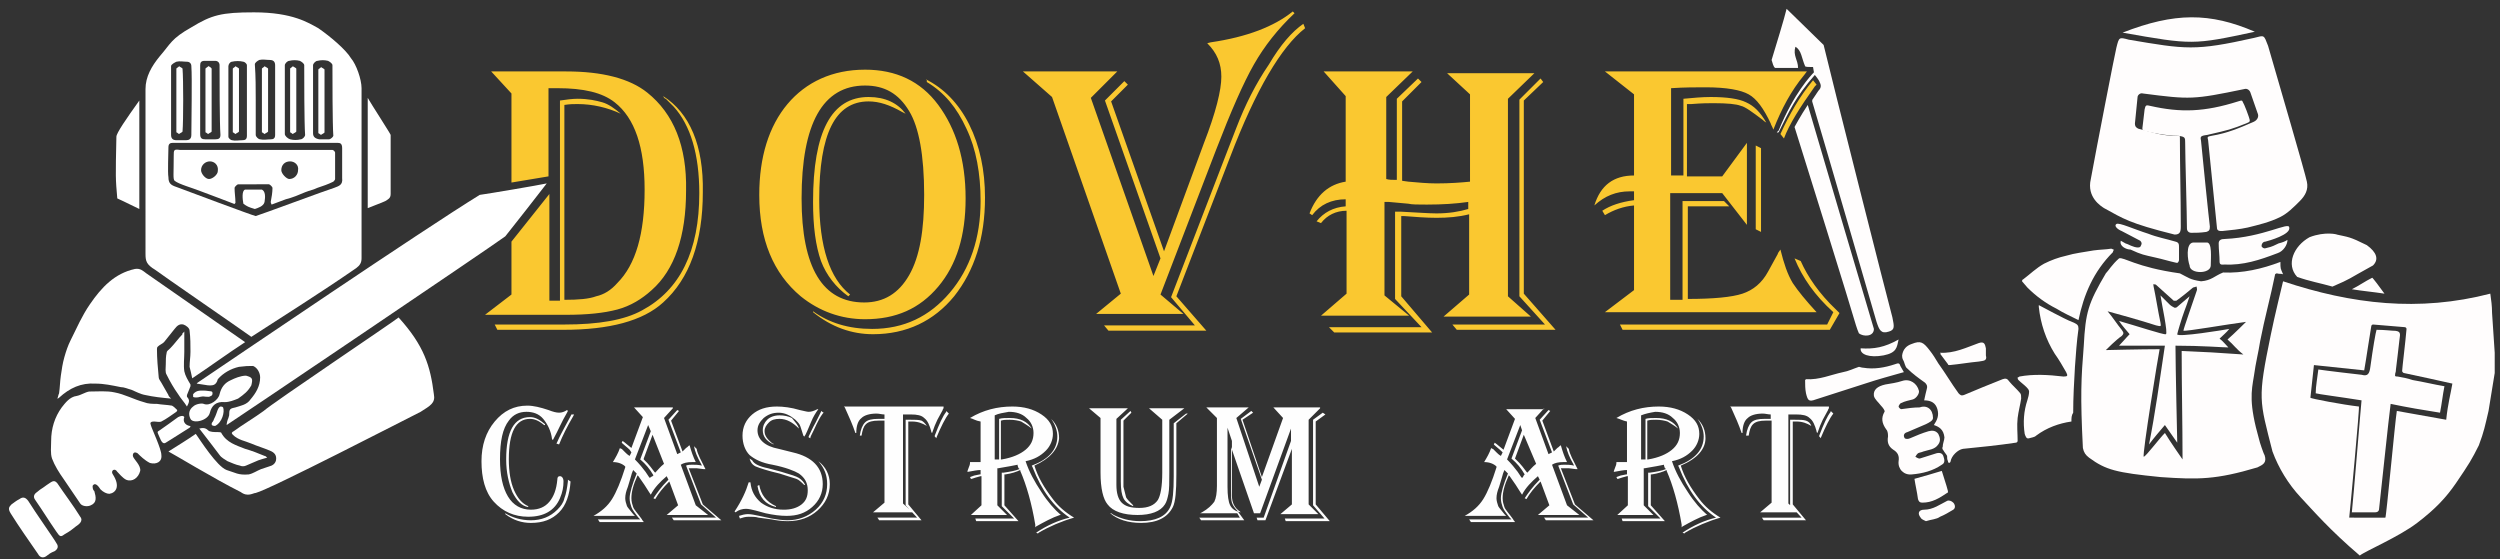 <svg xmlns="http://www.w3.org/2000/svg" width="283.5" height="63.4"><rect width="100%" height="100%" fill="#333333" stroke="none"/><g fill="#FFFDFD"><path d="M267.6 63c-3.4-2.9-5.2-5-6.7-6.6-1.4-1.5-2.5-3.3-3.2-5.2-1.5-5.9-1.7-5.9-.2-13.2.4-2 1.4-6.1 1.4-6.1 7.8 2.6 15.4 3.5 23.5 1.4.1.7.2 1.4.2 2.2l.3 4.5V42.3c-.2 1.1-.5 3.2-.7 4.3-.4 1.7-.5 2.3-1.1 3.9-.8 1.6-1.1 2.1-2.6 4.3-1.1 1.6-2.3 2.9-4.4 4.5-2.1 1.6-5.9 3.2-6.5 3.7zm-5.2-21.6c-.1 1.1-.3 2.6-.4 3.7 0 .1 3.7.8 5.5 1 .1 0-1 11.8-1.1 12.6H270.5c.1 0 1.1-10.9 1.3-12.1.1 0 1 .2 5.6 1 .2-1.9.5-2.9.7-4.1-1.8-.4-3.6-.8-5.5-1.2-.1 0-.2-.2-.2-.2 0-.3.4-3.5.5-4.8 0-.1-.1-.2-.2-.2l-3.6-.3c-.1 0-.2.1-.2.2-.1.5-.6 3.9-.8 5l-5.7-.6zM200.9 6.8c.4-1.3 1.5-4.9 1.7-5.8.8.8 3.2 3.1 4.2 4.1.8 3.4 7.3 29.1 7.8 30.9.2 1 .3 1.4-.4 1.6-.9.3-1.1-.2-1.4-1.1-.2-.7-5.6-19.3-7.3-25 0-.1 0-.2.1-.3l.6-.9c.4-.4.3-.7.1-1.1-.1-.2-.4-.6-.5-.7-2.2 2.5-2.9 4.1-4.1 6.5-.4.1-.1-.1 0-.2 1.7-4.2 3.7-6.3 4-6.6 0-.1-.1-.5-.1-.6-.4 0-.9 0-.9-.1-.4-.9-.4-1.8-1.1-2.2-.3 1 .3 1.5.3 2.4h-2.6c-.2-.1-.3-.6-.4-.9z"/><path d="M258.6 29.7c0 .8 0 .7.3 1.4-.3-.1-.4 0-.7-.1-.1 0-.2.1-.2.1-.5 2.5-1.2 5-1.7 7.6-.2 1.3-.5 2.4-.7 3.9-.3 1.8-.6 3.1.6 7.3 0 .1.5 1.6.6 1.7.3.9-.2 1.1-.8 1.4-4.7 1.4-6.7 1.4-11 1.1-5-.5-6.2-.8-8.1-2.2-.4-.3-.6-.6-.7-1.1-.3-5.9-.2-7.9.1-11.6.2-3.8.5-4.8 2.5-8.2.3-.3.7-1 1.5-1.7.5-.2 1.9 1 6.9 1.7 1 .5 1.1.7 2.4.9 1.2-.1 1.5-.6 2.5-1 2.2.1 4.4-.4 6.5-1.2zm-3.9 6.8c-2.3.3-6.8 1.1-7.1 1 0-.2 1-3 1.5-4.5.1-.2 0-.3 0-.5-.1 0-.3.1-.4.1-.6.5-1.2 1-1.9 1.5h-.3c-.7-.6-1.3-1.2-2-1.8-.1-.1-.2 0-.3-.1v.2c.3 1.4.5 2.8.8 4.2.1.5 0 .4-.5.3-1.5-.5-5.1-1.5-5.5-1.6.6.7 1.1 1.5 1.6 2.1.2.3.3.4 0 .7-.6.4-1.7 1.5-1.8 1.6.1 0 4-.1 6.1-.1-.1.4-2 12-1.8 12.2.3-.1 1.7-2 2.4-2.7.6 1 2 3 2 3 0-4.1-.1-8.3-.1-12.3 2.4.1 4.3.2 7 .4-.8-.6-1.1-1.1-1.8-1.7.7-.6 2.1-2 2.1-2zM246.6 26.6c-5.2-1.3-5.8-1.8-8-3-.3-.2-2-1.2-1.5-3.3.6-3.3 2.8-14.6 2.9-14.9.3-1.2.3-1.2 1.4-.9 6.5 1.1 7.5 1.3 14.2-.2 1.2-.3 1.1-.4 1.6.9 1.3 4.5 4.2 14.4 4.4 15.4.2.9-.2 1.6-.8 2.2-.7.7-1.4 1.4-2.2 1.8-1.2.6-2.5.9-3.7 1.2-.9.2-1.9.3-2.9.4-.3 0-.6 0-.6-.4-.1-1.1-.9-8.9-1-9.9-.1-.4-.1-.4.4-.5 1.8-.3 3.2-.9 4.8-1.6.4-.2.6-.6.4-1-.3-.9-.5-1.4-.8-2.3-.1-.3-.4-.5-.7-.4-5.8 1.2-6.1 1.2-11.5.5-.3-.1-.6.2-.6.4l-.3 3c0 .4.2.5.4.6 1.9.5 2.7.8 4.3.8.4 0 .4 0 .4.2 0 3.4.1 6.3.1 10.1 0 .6-.1.9-.7.9zM219.3 48.2c.4-.6.6-1.1.4-1.8-.2-.7-.7-1-1.5-1 .1-.5.2-.9.3-1.3.1-.3 0-.5-.2-.7-.7-.5-1.4-1-2-1.6-.3-.2-.3-.7-.5-1-.1-.2-.1-.4-.1-.5.1-.7.5-1.1 1.1-1.3 1-.4 1.3-.2 2 .7.4.5.7 1 1 1.5.8 1.1 1.5 2.3 2.3 3.4.2.2.3.3.6.2 1.4-.6 2.9-1.2 4.4-1.8.3-.1.5-.1.7.2.4.5.9.9 1.3 1.4.1.1.1.4.1.6-.1.7-.3 1.4-.4 2.2-.1.9 0 1.7 0 2.6 0 .1-.1.2-.2.2-2 .3-4 .5-6 .7-.6.1-1.3.8-1.4 1.4 0 .1-.1.2-.2.2-.1-.1-.1-.1-.1-.2-.1-.2-.1-.4-.1-.6-.1-.2-.3-.4-.4-.6-.1-.1-.2-.3-.1-.4 0-.4.2-.8.2-1.1-.1-.9-.6-1.2-1.2-1.4z"/><path d="M247.8 16.2c0-.6 0-.7-.8-.8-1.4 0-3.2-.4-3.6-.5-.5-.1-.5-.1-.4-.8.1-.7.1-1 .2-1.7.1-.5.2-.5.6-.4 3.5.8 6.2.7 10-.5.6-.2.4-.1.7.4.3.7.2.5.5 1.3.2.6.2.6-.3.8-1.8.7-1.8.7-4.4 1.3-.8.1-.8.2-.7.7.1 1.1.9 9 1 9.7 0 .4-.1.5-.4.6-.7.1-1.2.1-1.7.1-.3 0-.5-.2-.5-.5 0-1.6-.2-8.1-.2-9.7zM264.5 32.5c-1.4-.4-2.6-.6-4-1.1-1.3-1.4-.4-3.5 1.4-4.5 1.8-.7 3.2-.3 3.1-.3 1.3.3 1.4.2 3.4 1.2 1.1.8 1.4 1.6.7 2.3-3.1 1.7-2.3 1.4-4.6 2.4zM234.9 47.8c-1.4.2-2.8.7-4 1.6-.2.2-.5.2-.8.3-.3.1-.4-.2-.5-.5-.2-1.3-.1-2.6.3-3.8.1-.3.2-.7.2-1 0-.2-.2-.4-.3-.5-.3-.3-.6-.5-.9-.8-.1-.1-.1-.2-.1-.3.1 0 .2-.1.2-.1 1.6-.3 3.3-.2 5 0 .5 0 .5-.1.3-.5-.4-.7-.8-1.4-1.3-2.1-1-1.6-1.6-3.4-1.8-5.3v-.2c.6.3 1.1.6 1.7.9.8.4 1.5.8 2.3 1.1.4.2.5.3.5.7-.2 1.4-.3 2.9-.4 4.3-.1 1.7-.2 3.5-.2 5.2-.2.3-.2.6-.2 1zM205 11.9c.5 1.7 7.3 24.8 7.5 25.4 0 .9-1.2.9-1.7.5-.2-.4-.6-1.8-.3-.8-.5-1.8-6.3-20.4-7-22.6 0 0 .7-1.3 1.5-2.5zM219.2 47.4c0 .3-.4.5-.8.7l-2.1.9c-.4.1-.5.4-.3.7.1.1.4.1.6 0 .7-.3 1.4-.6 2.1-.8.4-.1.8-.1 1.1.3.2.4.3.8 0 1.2-.4.6-1.1.6-1.7.8-.2.1-.4.1-.6.2-.1.1-.2.2-.3.4.2.1.3.2.5.2.6-.2 1.3-.4 1.9-.6.4-.1.7 0 .8.4.1.3.2.7-.2.9-1 .7-2.2 1-3.4 1.1-.9.1-1.6-.6-1.5-1.5.1-.6-.1-1-.6-1.3-.6-.4-.7-.9-.6-1.5 0-.2 0-.6-.2-.8-.5-.7-.6-1.3-.2-2 .1-.1-.2-.5-.4-.7-.3-.4-.7-.7-.8-1.1-.1-.7.4-1.1 1.3-1.3.6-.1 1.3-.2 1.9-.4.9-.3 1.7.3 1.9 1.1.1.3-.3.9-.7 1-.4.1-.9.2-1.3.4-.1 0-.3.3-.3.4 0 .1.2.3.3.3.7-.1 1.4-.2 2.1-.2.8-.3 1.5.2 1.5 1.2zM235.7 36.3c-.8-.4-1.7-.8-2.5-1.3-1.2-.6-2.3-1.4-3.3-2.4-.2-.2-.4-.5-.6-.7 0 0 0-.2.1-.2.8-.6 1.5-1.3 2.4-1.8.8-.4 1.6-.7 2.5-.9 1-.3 2-.4 3.1-.6.7-.1 1.4-.1 2-.2.1 0 .2.1.3.1 0 .1-.1.2-.1.3-2.2 2.2-3.3 4.8-3.9 7.7zM240.7 3.7c5.9-2.3 9.9-2.3 15-.1-7 1.5-7.1 1.5-15 .1zM259.4 27.2c0 .6-.5 1.3-1.1 1.5-2.1.8-3.9 1.4-6.1 1.3-.1 0-.5.1-.5-.3 0-.8-.1-1.3-.1-2.1 0-.4.3-.5.7-.5 4.4-.2 7.3-2 7.3-1.3.2.8-2.3 1.5-2.7 1.6-.4 0-.5.5-.4.6.2.2.3.2.6.1.5-.1.9-.3 1.3-.5.4-.1.7-.2 1-.4zM215.9 42.2c-1.4.4-2.9.8-4.4 1.3-1.9.6-3.7 1.2-5.6 1.8-.8.3-.9.1-1.1-.7-.1-.5-.1-1-.1-1.5l.1-.1c1.5.1 2.8-.5 4.2-.8.6-.1 1.2-.4 1.8-.6.1 0 .3.1.5.1 1.2.2 2.4 0 3.6-.4.3-.1.5-.2.6.2.1.2.3.5.4.7zM240.5 27.3c.9.5.3.2.8.4.4.2 1.1.5 1.4.3.1-.2.3-.4 0-.7-.6-.3-1.5-.8-2.1-1.1-.5-.2-.9-.6-.6-.8.3-.2 2 .6 3.6 1.1 1 .4 2.1.6 3.1.9.4.1.4.3.4.7v1.5c0-.3 0 .3-.3.2-.9-.2-1.5-.4-2.4-.6-1.3-.3-1.5-.3-2.8-.9-.5 0-1.3-.4-1.1-1zM217.1 54.3c1.1-.3 2.1-.6 3.1-.9.2.7.5 1.5.7 2.3 0 .1 0 .2-.1.2-.9.6-1.7 1.1-2.8 1.1-.3 0-.4-.1-.5-.4-.1-.8-.3-1.6-.4-2.3zM220 40c1.6.1 3-.6 4.4-1.1.6-.2.7.1.8.6v.8c.2.7-.4.6-.8.7-1.1.1-2.2.3-3.3.4-.1 0-.2 0-.2-.1l-.9-1.2c.1.1.1 0 0-.1zM215.3 38.5c-.2.9-.2 1.5-1.7 1.8-1.6.3-2.7-.1-2.6-.8 1.5.1 2.7-.1 4.3-1zM248.7 27.5h1.5c.7-.1.5 1.8.5 2.6 0 1-2.4 1-2.4 0-.2-.5-.5-2.5.4-2.6zM218.4 59.1c-.2-.1-.5-.2-.6-.4-.4-.5-.2-.9.4-.9 1 0 1.8-.6 2.6-1 .2-.1.5 0 .7.2.2.2.3.6 0 .8-.5.3-1 .6-1.5.8-.4.3-1 .3-1.6.5zM270.4 33.3c-1.3-.2-2.5-.3-3.7-.5.8-.4 1.5-.9 2.3-1.3 0-.1.9 1.1 1.4 1.8zM262.6 44.6c0-.8.2-1.8.3-2.7.6.1 4.8.6 4.9.6.7.2.9-.1 1-.9.3-2.2.6-3.9.7-4.2.9 0 1.6.1 1.8.1 1 0 .9.3.8 1-.1 1-.3 2.5-.4 3.4 0 .4-.1.3-.1.7 0 .1.2.1.3.1.6.1 1.1.2 1.7.4 1.2.2 2.4.5 3.6.7-.2 1-.3 2-.5 3-1.9-.3-3.7-.6-5.6-1-.2 1.4-1.2 11-1.3 11.8 0 .3-.1.5-.5.5h-2.6c.2-1.8 1-11.8 1.1-12.7-2.5-.4-4.9-.7-5.2-.8zM245 33.5l1 1c.2.2.4.3.6.4.1 0 .2 0 .3-.1.5-.4.9-.8 1.4-1.2-.2.6-.4 1.2-.6 1.7-.3.8-.8 2.5-.8 2.6-.1.4 5.4-.5 5.9-.6-.3.4-.7.7-1.1 1.1.4.3.7.7 1 1-.6 0-3-.2-6-.2 0 2.3.2 10.9.2 11-.5-.7-.9-1.3-1.4-2-.6.7-1.2 1.4-1.8 2.2.7-3.5 1.2-7.2 1.8-11.2h-5.2c.4-.4.8-.9 1.2-1.3-.4-.5-.8-.9-1.2-1.5 1.8.5 5.1 1.6 5.3 1.5.3 0-.5-3.6-.6-4.4zM245 33.5z"/></g><path fill="#FAC830" d="M73.4 10.5c-2-1.6-5.1-2.4-9.2-2.4h-8.5l2.3 2.5v10.1l4.2-.7V10h1c3 0 5.1.5 6.5 1.6 2.3 1.8 3.4 5.1 3.4 9.9 0 5-1 8.5-3.1 10.6-.7.8-1.5 1.3-2.4 1.5-.8.3-2 .4-3.6.4V11.9c.6-.1 1.1-.1 1.5-.1 1.7 0 3.4.4 4.9 1.1-.7-.6-1.4-1.1-2.1-1.3-.7-.2-1.6-.4-2.8-.4-.6 0-1.3.1-2 .2v22.7h-1.2V22L58 27.4v6l-3 2.3h9.2c2.4 0 4.3-.2 5.8-.6 1.5-.4 2.8-1.2 3.9-2.2 2.6-2.3 3.9-6.1 3.9-11.3.1-5-1.4-8.7-4.4-11.1zm1.8.4c.1.2.2.3.3.3l.9.9c1.9 2.1 2.9 5.4 2.9 9.8 0 6.6-2.2 11-6.5 13.3-2 1.1-4.9 1.6-8.8 1.6h-7.9l.3.6h7.5c5.2 0 9-1 11.3-3.1 3-2.7 4.5-6.9 4.5-12.5.1-5.3-1.5-9-4.5-10.9zM98.1 7.9c3.5 0 6.3 1.3 8.3 4s3.1 6.2 3.1 10.6c0 4.2-1 7.5-3.1 10s-4.8 3.7-8.3 3.7c-2.7 0-5.2-.9-7.3-2.6-3.1-2.6-4.7-6.4-4.7-11.5 0-4.3 1.1-7.8 3.2-10.3s5.1-3.9 8.8-3.9zm0 1.8c-4.8 0-7.2 4.3-7.2 12.8 0 7.9 2.4 11.8 7.1 11.8 2.2 0 3.9-1 5.1-3.1 1.2-2.1 1.7-5.1 1.7-9.1 0-4.5-.6-7.7-1.7-9.5-1.2-2-2.8-2.9-5-2.9zM105 9c2 1 3.7 2.7 4.9 5.1 1.2 2.4 1.8 5.2 1.8 8.3 0 4.6-1.2 8.3-3.5 11.2-2.3 2.8-5.4 4.3-9.2 4.3-2.4 0-4.7-.8-6.8-2.5v-.1c1.8 1.3 4 2 6.7 2 3.6 0 6.5-1.4 8.8-4.1 2.3-2.7 3.5-6.2 3.5-10.4 0-3.1-.5-5.9-1.6-8.2-1.1-2.4-2.5-4.1-4.5-5.3V9zm-2.3 3.9l-.4-.2c-1.4-.8-2.6-1.2-3.8-1.2-3.8 0-5.6 3.7-5.6 11.1 0 5.4 1.2 9 3.5 10.8l-.2.2c-1.4-1-2.5-2.4-3.1-4-.6-1.7-.9-3.9-.9-6.7 0-8 2.1-11.9 6.3-11.9 1.9 0 3.3.7 4.2 1.9zM146.6 1.3l.2.2c-1.9 1.8-3.4 3.7-4.6 5.8-1.2 2.1-2.6 5.3-4.3 9.7l-6.3 16.4 2.6 2.2h-9.9l2.8-2.3-7.8-22.3-3.3-2.9h10.7l-3 3 7.1 20.2.8-2-6.3-17.9 2.2-2.2.4.4-1.9 1.9 6 17 4.5-12.2c1.4-3.6 2-6.1 2-7.6s-.5-2.7-1.6-3.8l.4-.1c4.1-.6 7.2-1.8 9.3-3.5zm1.2 1.4l.2.5c-2.7 2.1-5.6 7-8.5 14.6l-6.1 15.8 3.4 3.9h-11.1l-.5-.6h10.3l-2.7-3.2 6.2-16.1 1.2-3.1c1-2.6 2.2-5 3.7-7.2 1.3-2.2 2.6-3.7 3.9-4.6zM150.1 8.1h10.1l-3 2.9v9.3c.3.1.7.1 1.2.1v-9.2l2.4-2.3.4.4-2.2 2.2v9l.7.1c1.1.1 2.2.2 3.2.2 1.5 0 2.8-.1 3.8-.2v-9.9l-2.6-2.4h9.9l-3 2.9v22.4l2.6 2.3h-9.9l2.9-2.5v-9.1c-1.2.3-2.4.4-3.7.4-1.2 0-2.4-.1-3.7-.2h-.3v9.1l3.5 4.1h-11.1l-.6-.6h10.5l-3-3.2V24h.6c1.9.1 3.3.2 4.1.2 1.4 0 2.6-.2 3.6-.5v-.8c-1.4.2-2.9.3-4.7.3-1 0-1.7 0-2.1-.1l-2.2-.2h-.5v10.6l2.8 2.3h-10l2.9-2.5v-9.4c-1.2 0-2.2.5-2.9 1.4l-.5-.2c.8-1 1.9-1.6 3.3-1.7v-.8c-1.6 0-2.9.6-3.8 1.8l-.3-.2c.8-2.1 2.2-3.3 4.1-3.6v-9.7l-2.5-2.8zM175 9.3l-2.2 2.1v21.9l3.6 4.1h-11.2l-.5-.6h10.5l-2.9-3.2V11.3l2.4-2.4.3.4zM204.9 8.1l-.3.4c-1.5 1.8-2.6 3.9-3.5 6.2-.1-.3-.3-.6-.3-.7-.8-1.7-1.6-2.8-2.5-3.3-.9-.5-2.5-.8-4.9-.8-1.1 0-2.4 0-3.9.1v9.9h1.4v-8.7c1.1-.1 2.1-.2 3.1-.2 1.8 0 3.2.2 4 .6.9.4 1.6 1.1 2.3 2.3-.2-.1-.3-.2-.4-.3-1.2-.9-2-1.5-2.5-1.6-.5-.2-1.5-.3-3.1-.3-.5 0-1.3 0-2.5.1h-.5V20h4l2.8-3.8v9.3l-2.8-3.6h-5.9V34h1.4V22.8h4.7l.6.6h-4.7v10.5c2.9 0 5-.2 6.2-.6 1.2-.4 2.2-1.2 2.9-2.5l1.1-2c0-.1.1-.2.3-.5.4 1.6.8 2.8 1.4 3.8.6.9 1.5 2 2.7 3.3h-24l3.3-2.5v-9.6c-1.2.1-2.3.5-3.3 1.1l-.3-.5c.9-.6 2.1-1 3.6-1.2v-1h-.5c-1.5 0-2.8.5-4 1.6.7-2.3 2.2-3.4 4.5-3.4v-9.2L182 8.1h22.9zm3.7 27.4l-1.1 1.9H184l-.3-.6h23.5l.7-1.4c-2.1-1.9-3.5-3.9-4.4-6.1l.7.3c.8 1.8 2.1 3.7 4 5.5l.4.4zm-8.9-18.7v9.5l-.6-.3v-9.5l.6.3zm6.3-7.2l-.2.2c-1.7 2.4-2.9 4.3-3.5 5.9l-.4-.5c1-2.2 2.2-4.3 3.7-6.1l.4.5z"/><path fill="#FEFEFE" d="M64.4 46.6l-.1.2c-.6 1-1 2-1.5 2.9l-.1.2-.1-.1c-.1-.9-.5-1.7-1-2.3-.5-.6-1.2-.8-1.9-.8-.8 0-1.5.3-2 1-.7.9-1 2.3-1 4.4 0 1.8.3 3.2.9 4.2.6 1 1.5 1.5 2.6 1.5.9 0 1.6-.3 2.1-.9.5-.6.8-1.4.9-2.5 0-.3.1-.4.3-.4.2 0 .4.2.4.6 0 .6-.1 1.2-.4 1.9-.6 1.4-1.8 2.1-3.6 2.1-1.6 0-2.9-.6-3.9-1.7s-1.4-2.7-1.4-4.6c0-1.8.5-3.3 1.5-4.5 1-1.2 2.2-1.8 3.7-1.8.7 0 1.5.2 2.4.5.5.2.9.3 1.2.3.3 0 .6-.1.9-.3l.1.1zm.3 8c-.1 1.5-.5 2.7-1.3 3.5-.8.8-1.8 1.2-3.2 1.2-1 0-2-.3-2.9-1v-.1c.8.5 1.8.8 2.9.8 1.2 0 2.2-.4 3-1.2.4-.4.7-.8.8-1.3.2-.5.3-1.1.4-1.9v-.2l.3.2zm-3-6.4c-.6-.5-1.1-.7-1.6-.7-1.6 0-2.4 1.5-2.4 4.6 0 1.4.2 2.6.6 3.5.4.9.9 1.5 1.6 1.8v.1c-.7-.1-1.3-.7-1.8-1.7-.4-1-.7-2.2-.7-3.7 0-3.2.9-4.8 2.7-4.8.6 0 1.1.3 1.7.8v.1zm3.4-1.2l-.1.2c-.7 1.2-1.2 2.2-1.6 3.2l-.3-.1.1-.2c.3-.7.6-1.2.8-1.6l.7-1.3.1-.2h.3zM76.3 46.3l-1 1.1 1.5 4.1.4-.2-1.4-3.7 1-1.1.2.1-.9 1.1 1.3 3.5.1-.1.3-.3c.2-.1.3-.3.4-.3.2.7.4 1.3.7 1.9h-.4c-.6 0-1 .1-1.3.3l1.7 4.6 1.4 1.1h-4.7l1.3-1.1-1-2.7c-.7.7-1.2 1.3-1.6 2l-.2-.1c.4-.6.9-1.3 1.6-2l.1-.1-.2-.4c-.7.6-1.4 1.3-1.8 2.1l-.2-.3c-.3-.5-.7-1.1-1.2-1.8l-.1-.1c-.5 1.1-.7 1.9-.7 2.6 0 .4.1.7.2 1 .1.3.5.7 1 1.4 0 .1.1.1.2.3h-5l-.2-.3h4.8l-.2-.2c-.4-.5-.7-.9-.8-1.2-.1-.3-.2-.6-.2-1 0-.6.3-1.6.8-2.8l-.4-.4c-.1.2-.2.5-.3.9l-.3 1c-.2.5-.3.9-.3 1.3 0 .3.1.6.2.9.1.2.4.5.7.9l.2.2h-4.7c.9-.5 1.6-1.1 2.1-1.9.5-.8 1-2 1.5-3.6v-.1c-.3-.3-.8-.5-1.4-.5.3-.5.6-1 .8-1.6.1.1.1.1.2.1l.4.4c.1.1.3.3.5.4l.2-.4-.2-.3c-.3-.3-.6-.5-.8-.7l-.1-.1.1-.2c.3.2.6.5 1 .8l1.3-3.5-1-1.1h4.4zm-2.8 1.9L72 52.1c.5.5.9 1 1.2 1.4l.4.6.1.1.1-.1.2-.1.1-.1c-.4-.7-.9-1.3-1.5-1.8l1.2-3.2-.3-.7zm.5 1.1L73 52v.1l.4.4c.2.2.5.6.8 1l.1.1c.3-.3.6-.7 1-1L74 49.3zm5 1.6c.1.6.5 1.3 1 2.3h-.2l-.8-.1h-.7-.2l1.6 4.1 2.1 1.8h-5.4l-.2-.3h5l-1.7-1.5-1.7-4.4c.2-.1.5-.1.7-.1.3 0 .7 0 1.1.1l-.1-.2c-.4-.7-.7-1.4-.8-2l.3.3zM92.8 46.4c-.3.4-.6.9-.8 1.4-.4.9-.6 1.5-.8 1.7v.1c0-.1 0-.1-.1-.2-.2-.6-.3-1-.4-1.2-.1-.2-.3-.4-.5-.6-.6-.5-1.2-.8-1.9-.8s-1.2.2-1.7.6c-.4.4-.7.8-.7 1.4 0 1 .8 1.8 2.4 2.1l1.6.4c2.2.5 3.4 1.7 3.4 3.6 0 1-.4 1.9-1.2 2.6-.8.7-1.7 1-2.9 1-.7 0-1.5-.1-2.4-.3l-1.1-.3c-.4-.1-.8-.2-1.1-.2-.4 0-.8.1-1.2.4l-.1-.1c.8-1.2 1.3-2.3 1.6-3.3h.2c.1 1 .5 1.7 1.2 2.3.7.5 1.5.8 2.6.8.8 0 1.5-.2 2-.6.5-.4.7-.9.7-1.6 0-.8-.3-1.4-1-1.9-.5-.3-1.5-.7-3-1-1.2-.2-2-.6-2.6-1.1-.5-.5-.8-1.3-.8-2.2 0-1 .4-1.8 1.1-2.4.7-.6 1.6-.9 2.8-.9.7 0 1.6.1 2.6.4.5.1.8.2 1 .2.3 0 .6-.1 1-.3h.1zm0 5.9c.8.6 1.3 1.5 1.3 2.6 0 1.2-.5 2.2-1.4 3-.9.8-2 1.2-3.4 1.2-.7 0-1.3-.1-1.8-.2l-1.5-.2c-.3-.1-.7-.1-1.1-.1-.4 0-.7.1-1 .2l-.1-.3c.3-.1.7-.2 1-.2.4 0 .8.1 1.3.2l1.4.3c.6.1 1.2.2 1.8.2 1.2 0 2.3-.4 3.2-1.2.9-.8 1.3-1.8 1.3-2.9 0-1-.3-1.8-1-2.6zM85 52l.3.2c.2.4.8.7 1.8.9l1.5.4c1 .3 1.7.5 2 .7.3.2.6.5.7.8h-.1c-.3-.3-.6-.6-.9-.7-.3-.1-1-.3-1.9-.6-1.3-.3-2.2-.6-2.7-.8-.4-.2-.6-.5-.7-.9zm1.1 3c.2 1.1.8 1.9 1.9 2.4v.1c-1.2-.3-1.9-1.1-2.1-2.4l.2-.1zm4.5-6.4c-.7-.7-1.4-1.1-2.2-1.1-.5 0-.9.1-1.2.4-.3.3-.5.6-.5 1 0 .5.3.9.9 1.4h.1v.1c-.8-.4-1.2-.9-1.2-1.6 0-.5.2-.9.5-1.2.3-.3.8-.5 1.4-.5.5 0 1 .1 1.4.3.4.5.7.8.8 1.2zm2.8-1.8l-.1.1c-.3.4-.5.8-.7 1.2-.4.9-.7 1.4-.7 1.5v.1l-.2-.1v-.1c.2-.4.4-.9.8-1.6l.6-1.2v-.1l.3.2zM107 46.3c-.1.1-.1.2-.1.2l-.6 1.1c-.2.4-.4.9-.6 1.5l-.1-.1v-.1c-.2-.7-.4-1.2-.8-1.5-.3-.3-.8-.4-1.5-.4h-.9v10.1l1.1 1H99l1.3-1.1v-9.3h-.7c-.6 0-1.1.1-1.4.4-.3.3-.4.7-.5 1.3h-.2c.1-.7.3-1.2.6-1.5.3-.3.8-.4 1.5-.4h.7V47c-.3 0-.6-.1-.9-.1-.8 0-1.4.2-1.7.5-.4.3-.6.9-.6 1.7H97c-.3-.9-.7-1.8-1.2-2.9l-.1-.1H107zm-1.9 2c-.5-.3-1-.5-1.7-.5h-.4v9.4l1.5 1.8h-4.8l-.2-.3h4.5l-1.3-1.4v-9.7h.5c.6 0 1 0 1.3.1.2.1.4.3.6.6zm2.5-1.4c-.4.5-.9 1.5-1.4 2.7v.1l-.2-.2v-.1c.5-1.3.9-2.2 1.3-2.7v-.1l.3.3zM110 47.4c1.5-.9 3.1-1.3 4.8-1.3 1.3 0 2.4.3 3.3.9.9.6 1.3 1.3 1.3 2.2 0 .7-.3 1.4-.8 1.9-.6.6-1.3 1-2.3 1.2.4 1.2 1 2.3 1.8 3.5.7 1.1 1.5 2 2.2 2.6h-.1c-.9.3-1.8.8-2.7 1.3l-.1.1v-.3c-.4-2.4-1-4.5-1.7-6.1v-.1c-.4.2-1 .4-1.7.5h-.1v3.5l1.6 1.8h-4.8l-.1-.3h4.4l-1.4-1.4v-3.8h.2c.7-.1 1.3-.2 1.8-.4 0-.1-.1-.1-.1-.1l-.1-.3v-.1c-.4.1-1.1.2-2.2.4h-.1v4.2l1.1 1.1h-4.1l1.2-1.1V54h-.1c-.4.1-.7.2-1 .3h-.1l-.1-.2c.3-.1.5-.2.6-.2l.5-.1h.1v-.5c-.4 0-.8.1-1.4.2h-.1c0-.1.1-.3.2-.6 0 0 .1-.2.1-.4v-.1h1.2v-4.6c-.6-.1-.8-.3-1.2-.4zm2.8-.3v5h.5v-4.6c.3-.1.8-.1 1.2-.1 1.2 0 2 .4 2.5 1.2-.5-.4-.9-.6-1.2-.8-.3-.1-.8-.2-1.3-.2-.4 0-.7 0-1 .1v4.4h.1c1.2-.2 2.1-.6 2.7-1.1.6-.5.9-1.1.9-1.9 0-.7-.3-1.3-.8-1.7-.5-.5-1.2-.7-2-.7-.6.1-1.2.2-1.6.4zm4.5 5.7c.4 1.3 1.1 2.5 2.1 3.8.6.8 1.4 1.5 2.4 2.1-1.4.4-2.8 1-4 1.7l-.1.1-.2-.1c1.2-.8 2.5-1.4 3.8-1.7-1.8-1.2-3.2-3.1-4.2-5.7l-.1-.2c1.9-.7 2.9-1.8 2.9-3.3 0-.6-.2-1.3-.7-2 .6.6.9 1.3.9 2.2-.1 1.2-1 2.3-2.8 3.1zM134.3 46.3l-1.7 1.3v6c0 1.1 0 1.9-.1 2.4s-.2.9-.4 1.2c-.5.8-1.6 1.2-3.1 1.2-1.6 0-2.8-.4-3.4-1.2-.5-.6-.8-1.8-.8-3.6v-6.2l-1.3-1.1h4.4l-1.3 1.2V55c0 .9.2 1.6.6 2 .4.4 1 .6 2 .6s1.7-.3 2.1-.9c.3-.5.5-1.5.5-3.1v-6l-1.5-1.3h4zm.4.6l-1.3 1.1v5.8c0 1.9-.1 3.1-.4 3.7-.6 1.2-1.8 1.8-3.6 1.8-1.5 0-2.7-.4-3.5-1.1h.1l.3.2c.8.4 1.8.7 3 .7 1.7 0 2.9-.5 3.4-1.6.3-.6.4-1.8.4-3.5v-6l1.4-1.1h.2zm-6.4-.1l-.9.9v7.5l.3 1.2c.1.2.4.5.8.9v.1c-.5-.2-.9-.5-1.1-.9-.2-.4-.3-1-.3-1.9v-7l1.1-1 .1.2zM149.7 46.3l-1.3 1.3v9.6l1.1 1.1h-4.3l1.3-1.1v-6.3l-3 8.1h-.9l-.1-.3h.8l3.1-8.7v-1.4l-3.5 9.6h-.7l-2.6-7.5v4.9c0 .7 0 1.1.1 1.4.1.3.3.6.6.9l.8 1.1h-4.9l-.2-.3h4.6l-.3-.5h-4.2l.2-.1c.7-.4 1.1-.8 1.4-1.2.2-.4.3-1 .3-1.8v-7.7l-1.2-1.2h4.8l-1.4 1.2 2.6 7.8.3-.8-2.4-6.9 1.2-.9.2.2-1.2.8 2.2 6.5 2.4-6.7-1.1-1.2h5.3zm-10.5 2.2v6.7c0 1 .1 1.7.3 2.1.2.4.6.7 1.2.8l-.1-.1c-.6-.4-.9-1-.9-1.8V50l-.5-1.5zm11.1-1.5l-1.1.8v9.4l1.6 1.9h-5l-.1-.3h4.5l-1.3-1.5v-9.7l1.1-.8.3.2zM175.1 46.3l-1 1.1 1.5 4.1.4-.2-1.4-3.7 1-1.1.2.1-.9 1.1 1.3 3.5.1-.1.3-.3c.2-.1.3-.3.4-.3.2.7.4 1.3.7 1.9h-.4c-.6 0-1 .1-1.3.3l1.7 4.6 1.4 1.1h-4.7l1.3-1.1-1-2.7c-.7.7-1.2 1.3-1.6 2l-.2-.1c.4-.6.9-1.3 1.6-2l.1-.1-.2-.4c-.7.6-1.4 1.3-1.8 2.1l-.2-.3c-.3-.5-.7-1.1-1.2-1.8l-.1-.1c-.5 1.1-.7 1.9-.7 2.6 0 .4.1.7.2 1 .1.3.5.7 1 1.4 0 .1.1.1.2.3h-5l-.2-.3h4.8l-.2-.2c-.4-.5-.7-.9-.8-1.2-.1-.3-.2-.6-.2-1 0-.6.3-1.6.8-2.8l-.4-.4c-.1.2-.2.5-.3.9l-.3 1c-.2.5-.3.9-.3 1.3 0 .3.1.6.2.9.1.2.4.5.7.9l.2.2h-4.7c.9-.5 1.6-1.1 2.1-1.9.5-.8 1-2 1.5-3.6v-.1c-.3-.3-.8-.5-1.4-.5.3-.5.6-1 .8-1.6.1.1.1.1.2.1l.4.4c.1.1.3.3.5.4l.2-.4-.1-.1c-.3-.3-.6-.5-.8-.7l-.1-.1.1-.2c.3.2.6.5 1 .8l1.3-3.5-1-1.1h4.3zm-2.7 1.9l-1.5 3.9c.5.5.9 1 1.2 1.4l.4.6.1.1.1-.1.1-.2.1-.1c-.4-.7-.9-1.3-1.5-1.8l1.2-3.2-.2-.6zm.4 1.1l-1 2.7.1.1.4.4c.2.2.5.6.8 1l.1.1c.3-.3.6-.7 1-1l-1.4-3.3zm5.1 1.6c.1.6.5 1.3 1 2.3h-.2l-.8-.1h-.7-.2l1.6 4.1 2.1 1.8h-5.4l-.2-.3h5l-1.7-1.5-1.7-4.4c.2-.1.5-.1.7-.1.3 0 .7 0 1.1.1l-.1-.2c-.4-.7-.7-1.4-.8-2l.3.3zM183.3 47.4c1.5-.9 3.1-1.3 4.8-1.3 1.3 0 2.4.3 3.3.9.9.6 1.3 1.3 1.3 2.2 0 .7-.3 1.4-.8 1.9-.6.6-1.3 1-2.3 1.2.4 1.2 1 2.3 1.8 3.5.7 1.1 1.5 2 2.2 2.6h-.1c-.9.3-1.8.8-2.7 1.3l-.1.1v-.3c-.4-2.4-1-4.5-1.7-6.1v-.1c-.4.2-1 .4-1.7.5h-.1v3.5l1.6 1.8H184l-.1-.3h4.4l-1.4-1.4v-3.8h.2c.7-.1 1.3-.2 1.8-.4 0-.1-.1-.1-.1-.1l-.1-.3v-.1c-.4.1-1.1.2-2.2.4h-.1v4.2l1.1 1.1h-4.1l1.2-1.1V54h-.1c-.4.1-.7.2-1 .3h-.1l-.1-.2c.3-.1.5-.2.6-.2l.5-.1h.1v-.5c-.4 0-.8.1-1.4.2h-.1c0-.1.1-.3.2-.6 0 0 .1-.2.1-.4v-.1h1.2v-4.6c-.5-.1-.8-.3-1.2-.4zm2.8-.3v5h.5v-4.6c.3-.1.8-.1 1.2-.1 1.2 0 2 .4 2.5 1.2-.5-.4-.9-.6-1.2-.8-.3-.1-.8-.2-1.3-.2-.4 0-.7 0-1 .1v4.4h.1c1.2-.2 2.1-.6 2.7-1.1.6-.5.9-1.1.9-1.9 0-.7-.3-1.3-.8-1.7-.5-.5-1.2-.7-2-.7-.6.1-1.1.2-1.6.4zm4.5 5.7c.4 1.3 1.1 2.5 2.1 3.8.6.8 1.4 1.5 2.4 2.1-1.4.4-2.8 1-4 1.7l-.1.1-.2-.1c1.2-.8 2.5-1.4 3.8-1.7-1.8-1.2-3.2-3.1-4.2-5.7l-.1-.2c1.9-.7 2.9-1.8 2.9-3.3 0-.6-.2-1.3-.7-2 .6.6.9 1.3.9 2.2 0 1.2-.9 2.3-2.8 3.1zM207.4 46.3c-.1.1-.1.2-.1.2l-.6 1.1c-.2.4-.4.9-.6 1.5l-.1-.1v-.1c-.2-.7-.4-1.2-.8-1.5-.3-.3-.8-.4-1.5-.4h-.9v10.1l1.1 1h-4.3l1.3-1.1v-9.3h-.7c-.6 0-1.1.1-1.4.4-.3.3-.4.7-.5 1.3h-.3c.1-.7.3-1.2.6-1.5.3-.3.8-.4 1.5-.4h.7V47c-.3 0-.6-.1-.9-.1-.8 0-1.4.2-1.7.5-.4.3-.6.9-.6 1.7h-.1c-.3-.9-.7-1.8-1.2-2.9l-.1-.1h11.2zm-2 2c-.5-.3-1-.5-1.7-.5h-.4v9.4l1.5 1.8H200l-.2-.3h4.5l-1.3-1.4v-9.7h.5c.6 0 1 0 1.3.1.3.1.5.3.6.6zm2.5-1.4c-.4.5-.9 1.5-1.4 2.7v.1l-.2-.2v-.1c.5-1.3.9-2.2 1.3-2.7v-.1l.3.3z"/><g fill="#FFF"><path d="M28.8 1.4c4.4 0 6.2 1.2 7.3 1.8 1.3.9 3.1 2.4 3.7 3.4.6.7 1.2 2.4 1.2 3.4v19.3c0 .5-.2.8-.6 1.1-4.2 2.9-7.9 5.2-11.9 7.8-1.1-.8-10.4-7.2-10.9-7.6-1-.6-1.1-1-1.1-1.8V10.1c0-1.4.7-2.6 1.6-3.7 1.3-1.5 1.3-2 3.6-3.3 2.3-1.4 3.4-1.7 7.1-1.7zm-9.7 18.7c0 .7.3.9.9 1.1.8.3 8.8 3.3 9 3.3.4-.1 8.2-3 8.9-3.2.5-.2 1-.3.9-1.1v-3.4c0-.5-.2-.6-.5-.6H19.6c-.3 0-.5.1-.5.5 0 .6-.1 2.9 0 3.4zm2.6-12.6c0-.3-.2-.5-.5-.5-.4 0-.8-.1-1.2 0-.2.1-.6.3-.6.5v7.8c0 .4.2.6.6.6h1.1c.3 0 .6-.1.6-.6 0-1.3.1-6.5 0-7.8zm7.3 3.9v3.9c0 .2.3.5.5.5.4.1.8 0 1.2 0 .3 0 .5-.1.5-.5V7.4c0-.4-.2-.6-.6-.6-.4 0-.8-.1-1.2 0-.2.1-.5.3-.5.5.1 1.4.1 2.7.1 4.1zm8.7-4c0-.2-.3-.4-.5-.5-.4-.1-.8-.1-1.2 0-.2 0-.5.3-.5.5v7.7c0 .4.2.6.7.7h1.1c.2 0 .5-.3.5-.4-.1-1.3-.1-6.7-.1-8zm-3.2 0c0-.2-.3-.4-.5-.5-.4-.1-.8-.1-1.2 0-.2 0-.5.3-.5.5v7.8c0 .2.3.5.6.6.4.1.8.1 1.2 0 .2 0 .5-.3.5-.5-.1-1.3-.1-6.6-.1-7.9zm-9.6 0c0-.3-.2-.5-.5-.5h-1.2c-.4 0-.5.2-.5.5v7.8c0 .5.2.6.6.6h1.1c.4 0 .6-.1.6-.5-.1-1.3-.1-6.6-.1-7.9zm3.1 4v-4c0-.2-.3-.4-.4-.4-.4-.1-.9-.1-1.3 0-.2 0-.4.3-.4.5v8c0 .2.3.4.4.4.4.1.8 0 1.2 0 .3 0 .5-.1.5-.5v-4zM25.7 48.2c0-.2.1-.6.2-.8.1-.3.1-.3.1-.6 0-.5.3-.5.7-.6.6-.2 1.3-.3 1.7-.9.6-.7 1.1-1.5 1.1-2.5 0-.5-.3-1.1-.8-1.3-.7 0-.7 0-1.6.1-.9.2-1.8.7-2.4 1.4-.2.8-.7.7-1.1.7-.5-.1-.8-.1-1.3-.2l.1-.1c3.7-2.5 25.5-17.3 32-21.3.8-.1 6.7-1.1 7.6-1.3-.3.4-4.2 5.4-4.7 6-1.9 1.4-31.4 21.3-31.6 21.4z"/><path d="M45.2 36c2.9 3.2 3.6 5.5 4 8.7.2 1-.4 1.3-1.5 2-1.6.8-17.1 8.8-18.7 9.2-.3 0-.9.5-1.7-.1-3-1.5-7.6-4.3-8.2-4.6 1.1-.7 2.1-1.3 3.1-2 .5.7 2.4 3.7 3.5 4.1 1 .3 1.3.6 2.5.5.5-.1.9-.4 1.4-.6l.9-.3c.4-.1.7-.3.8-.7.1-.6-.2-.9-.7-1.1-.7-.3-1.4-.5-2.1-.8-.7-.3-1.5-.4-2.1-1-.2-.2-.1-.3.1-.4 1.1-.8 2.3-1.5 3.4-2.3 1-.9 15-10.3 15.3-10.6zM19.4 45.2c-1.1-.1-2-.2-2.9-.4-.6-.1-1.1-.4-1.6-.6-.4-.1-.8-.3-1.2-.3-1-.2-1.9-.4-2.9-.4-1.6-.1-2.9.5-4.1 1.6 0 0-.1.1-.2.1.1-.2.1-.4.2-.6.1-.7.1-1.3.2-2s.2-1.4.4-2.1c.2-.7.4-1.3.7-1.9.7-1.4 1.3-2.8 2.2-4.1 1.3-1.9 2.8-3.5 5.1-4 .6-.1.9.2 1.3.5 1.3.9 10.2 7.1 11.2 7.8-2 1.3-3.9 2.7-6 4.1-.1-.5-.2-.9-.3-1.3 0-.6.1-1.1.1-1.7 0-.8 0-1.6-.1-2.4 0-.3-.4-.6-.7-.7-.4-.1-.7.1-1 .5l-1.2 1.5c-.2.2-.5.3-.7.5-.1.1-.1.2-.1.3 0 1.1.1 2.1.2 3.2 0 .2.2.4.3.6.3.5.5.9.8 1.4 0 .1.1.2.3.4z"/><path d="M14.3 54.4c-.4-.2-.8-.7-1-.9-.3-.5-.8-.1-.5.3.9 1.4.3 2.1-.4 2.2-.3 0-.7-.2-1-.5-.2-.3-.6-.9-.9-.4 0 .4.1.5.2.6.2.7.3 1.3-.4 1.6-.4.2-1 .1-1.2-.2-.6-.9-1.3-1.9-1.9-2.8-.5-.7-1-1.5-1.3-2.3-.2-.6-.1-1.3-.1-2 0-1.4.4-2.7 1.2-3.8.4-.5.9-1.2 1.7-1.3.5-.1.9-.4 1.4-.5 1 0 2-.1 2.9.1 1.1.2 2.2.8 3.3 1.1.5.2 1 .2 1.5.2.6.1 1.1.1 1.7.2.2.1.4.3.6.5 0 0 0 .1-.1.2-.6.4-1.1.8-1.7 1.1-.2.1-.6 0-.8 0-.1 0-.3 0-.4.1-.1.1 0 .2 0 .3.1.4 1.2 2.7 1.2 3.4.1.8-.6 1.1-1.3.9-.6-.3-1.1-.8-1.4-1.1-.5-.3-.6.2-.5.4.1.3.9 1 .8 1.6-.2.8-.9 1.3-1.6 1zM15.8 23.7c-1.4-.7-2.5-1.2-2.5-1.2-.2-2.3-.2-2.3-.1-7 0-.4 1.1-2 2.6-4.1v12.3zM41.7 11.1c.4.7 2.6 4.1 2.6 4.2V22c0 .5-.3.6-.6.8-.4.2-1.8.7-2 .8V11.1zM5.3 55c.5-.3.8-.7 1.2-.2.8 1.2 1.8 2.5 2.6 3.8.4.5-.2.9-.5 1.1-.5.4-.6.5-1.3.9-.4.3-.5.3-.9-.3C5.5 59 4.9 58 4 56.7c-.3-.4-.1-.7.2-.9.6-.5.3-.2 1.1-.8zM5.2 63.1c-.5.3-.8-.1-.9-.3-1.1-1.6-2.1-3-3.1-4.6-.3-.5-.2-.7.1-1 .3-.2.5-.4.9-.6.4-.3.7-.2 1 .2.8 1.3 3 4.4 3.2 4.8.3.4.1.7-.2.9-.5.2-.6.3-1 .6zM21.9 46.1c.3-.3 1-.4 1.2-.3.7.3 1.7-.5 1.8-1.1.2-.8.6-1.3 1.3-1.6.4-.2 1.1-.5 1.7-.5.7.2.8.3.6 1.1-.4.7-.8 1-1.5 1.5-.5.2-1 .4-1.5.4-1-.1-1.5.4-1.7 1.2-.2.9-1.9 1.3-2.2.7-.3-.6-.1-1.1.3-1.4zM20.9 37.6v2.3c0 .7-.1 1.5 0 2.2.1.5.4 1 .7 1.5v.2c-.1.3-.3.7-.4 1v.2c.4.4.2.7 0 1.1-.3-.5-.7-.9-1-1.4-.5-.7-.9-1.4-1.3-2.2-.2-.3-.1-.8-.1-1.2 0-.4 0-.9.1-1.3 0-.2.2-.3.4-.5.5-.5.9-1.1 1.4-1.6-.1 0 0-.1.2-.3zM22.6 48.6c.4-.1.7-.1 1 .2.2.2.7.2 1.1.2.1 0 .4 0 .4.1.6 1.1 1.7 1.4 2.7 1.8.7.2 1.5.5 2.2.8.1 0 .2.1.3.2-.4.1-.7.2-1 .3-.5.2-.9.4-1.4.6-.2.1-.5.1-.7 0-.5-.1-.9-.3-1.4-.5-.3-.2-.7-.4-.9-.7-.7-.9-1.5-2-2.3-3z"/><path d="M20.9 47.3c-.2.5.1.9.6 1 .1 0 .1.1.1.1l-.1.1c-.8.5-2.2 1.4-2.7 1.7-.3.2-.5-.1-.7-.6-.3-.7-.3-.6 0-.8.6-.4 1.4-1 2.1-1.5.6-.3.7 0 .7 0zM24.4 48.3c-.1 0-.4 0-.4-.2s.1-.2.2-.4c.1-.3.2-.4.3-.7.1-.2.2-.8.5-.9.1 0 .2 0 .3.1.2.5-.1 1.7-.9 2.1zM21.9 45v-.3c.4-.5.9-.4 1.4-.4.6.1.8 0 .8.3s-.2.3-.4.4c-.7 0-.5-.1-1 0-.3.1-.7.1-.8 0zM37.7 17c.1 0 .3.2.3.3v3c0 .1-.1.2-.2.3-.6.3-1.2.5-1.8.7-.4.2-.9.3-1.4.5-.7.3-1.4.6-2.2.8-.5.2-1.1.4-1.6.6 0 0-.1-.2-.1-.3.1-.5.2-1.1.2-1.6 0-.1-.3-.4-.4-.4H27c-.1 0-.4.3-.4.4 0 .6.1 1.1.1 1.7 0 0-.1.2-.2.1-1-.4-2.4-.9-3.7-1.4-1-.4-2.5-.8-3-1.2-.2-.2-.1-.8-.1-2.8 0-.7 0-.8.7-.7h17.3zm-13.9 1.3c-.5 0-1 .4-1 1 0 .4.5 1 .9 1s1-.5 1-.9c.1-.7-.4-1.1-.9-1.1zm9.1 0c-.6 0-1 .4-1 1 0 .4.6 1 .9 1 .6 0 1-.5 1-1 .1-.6-.4-1-.9-1z"/><path d="M29.7 21.5c.4.2.4.8.3 1.4-.1.5-.8.7-1.1.8-.7-.2-.9-.3-1.3-.6-.1-.5-.2-1.5.2-1.6h1.9zM24 14.9c0 .1-.3.2-.4.3-.1-.1-.3-.2-.3-.2V7.8c0-.1.3-.2.3-.3.1 0 .4.2.4.3v7.1z"/></g><path fill="none" d="M62.2 20.9"/><path fill="#FFF" d="M20.7 14.9c0 .1-.3.2-.4.3-.1-.1-.3-.2-.3-.2V7.8c0-.1.3-.2.3-.3.1.1.4.2.4.3.1 1.2.1 5.9 0 7.1zM27.1 14.9c0 .1-.3.2-.4.3-.1-.1-.3-.2-.3-.2V7.8c0-.1.3-.2.3-.3.1.1.4.2.4.3v7.1zM30.4 14.9c0 .1-.3.2-.4.3-.1-.1-.3-.2-.3-.2V7.8c0-.1.3-.2.3-.3.1.1.4.2.4.3v7.1zM33.6 14.9c0 .1-.3.2-.4.3-.1-.1-.3-.2-.3-.2V7.8c0-.1.3-.2.3-.3.1.1.4.2.4.3v7.1zM36.8 15c0 .1-.3.2-.4.3-.1-.1-.3-.2-.3-.2V7.9c0-.1.3-.2.3-.3.1.1.4.2.4.3V15z"/></svg>